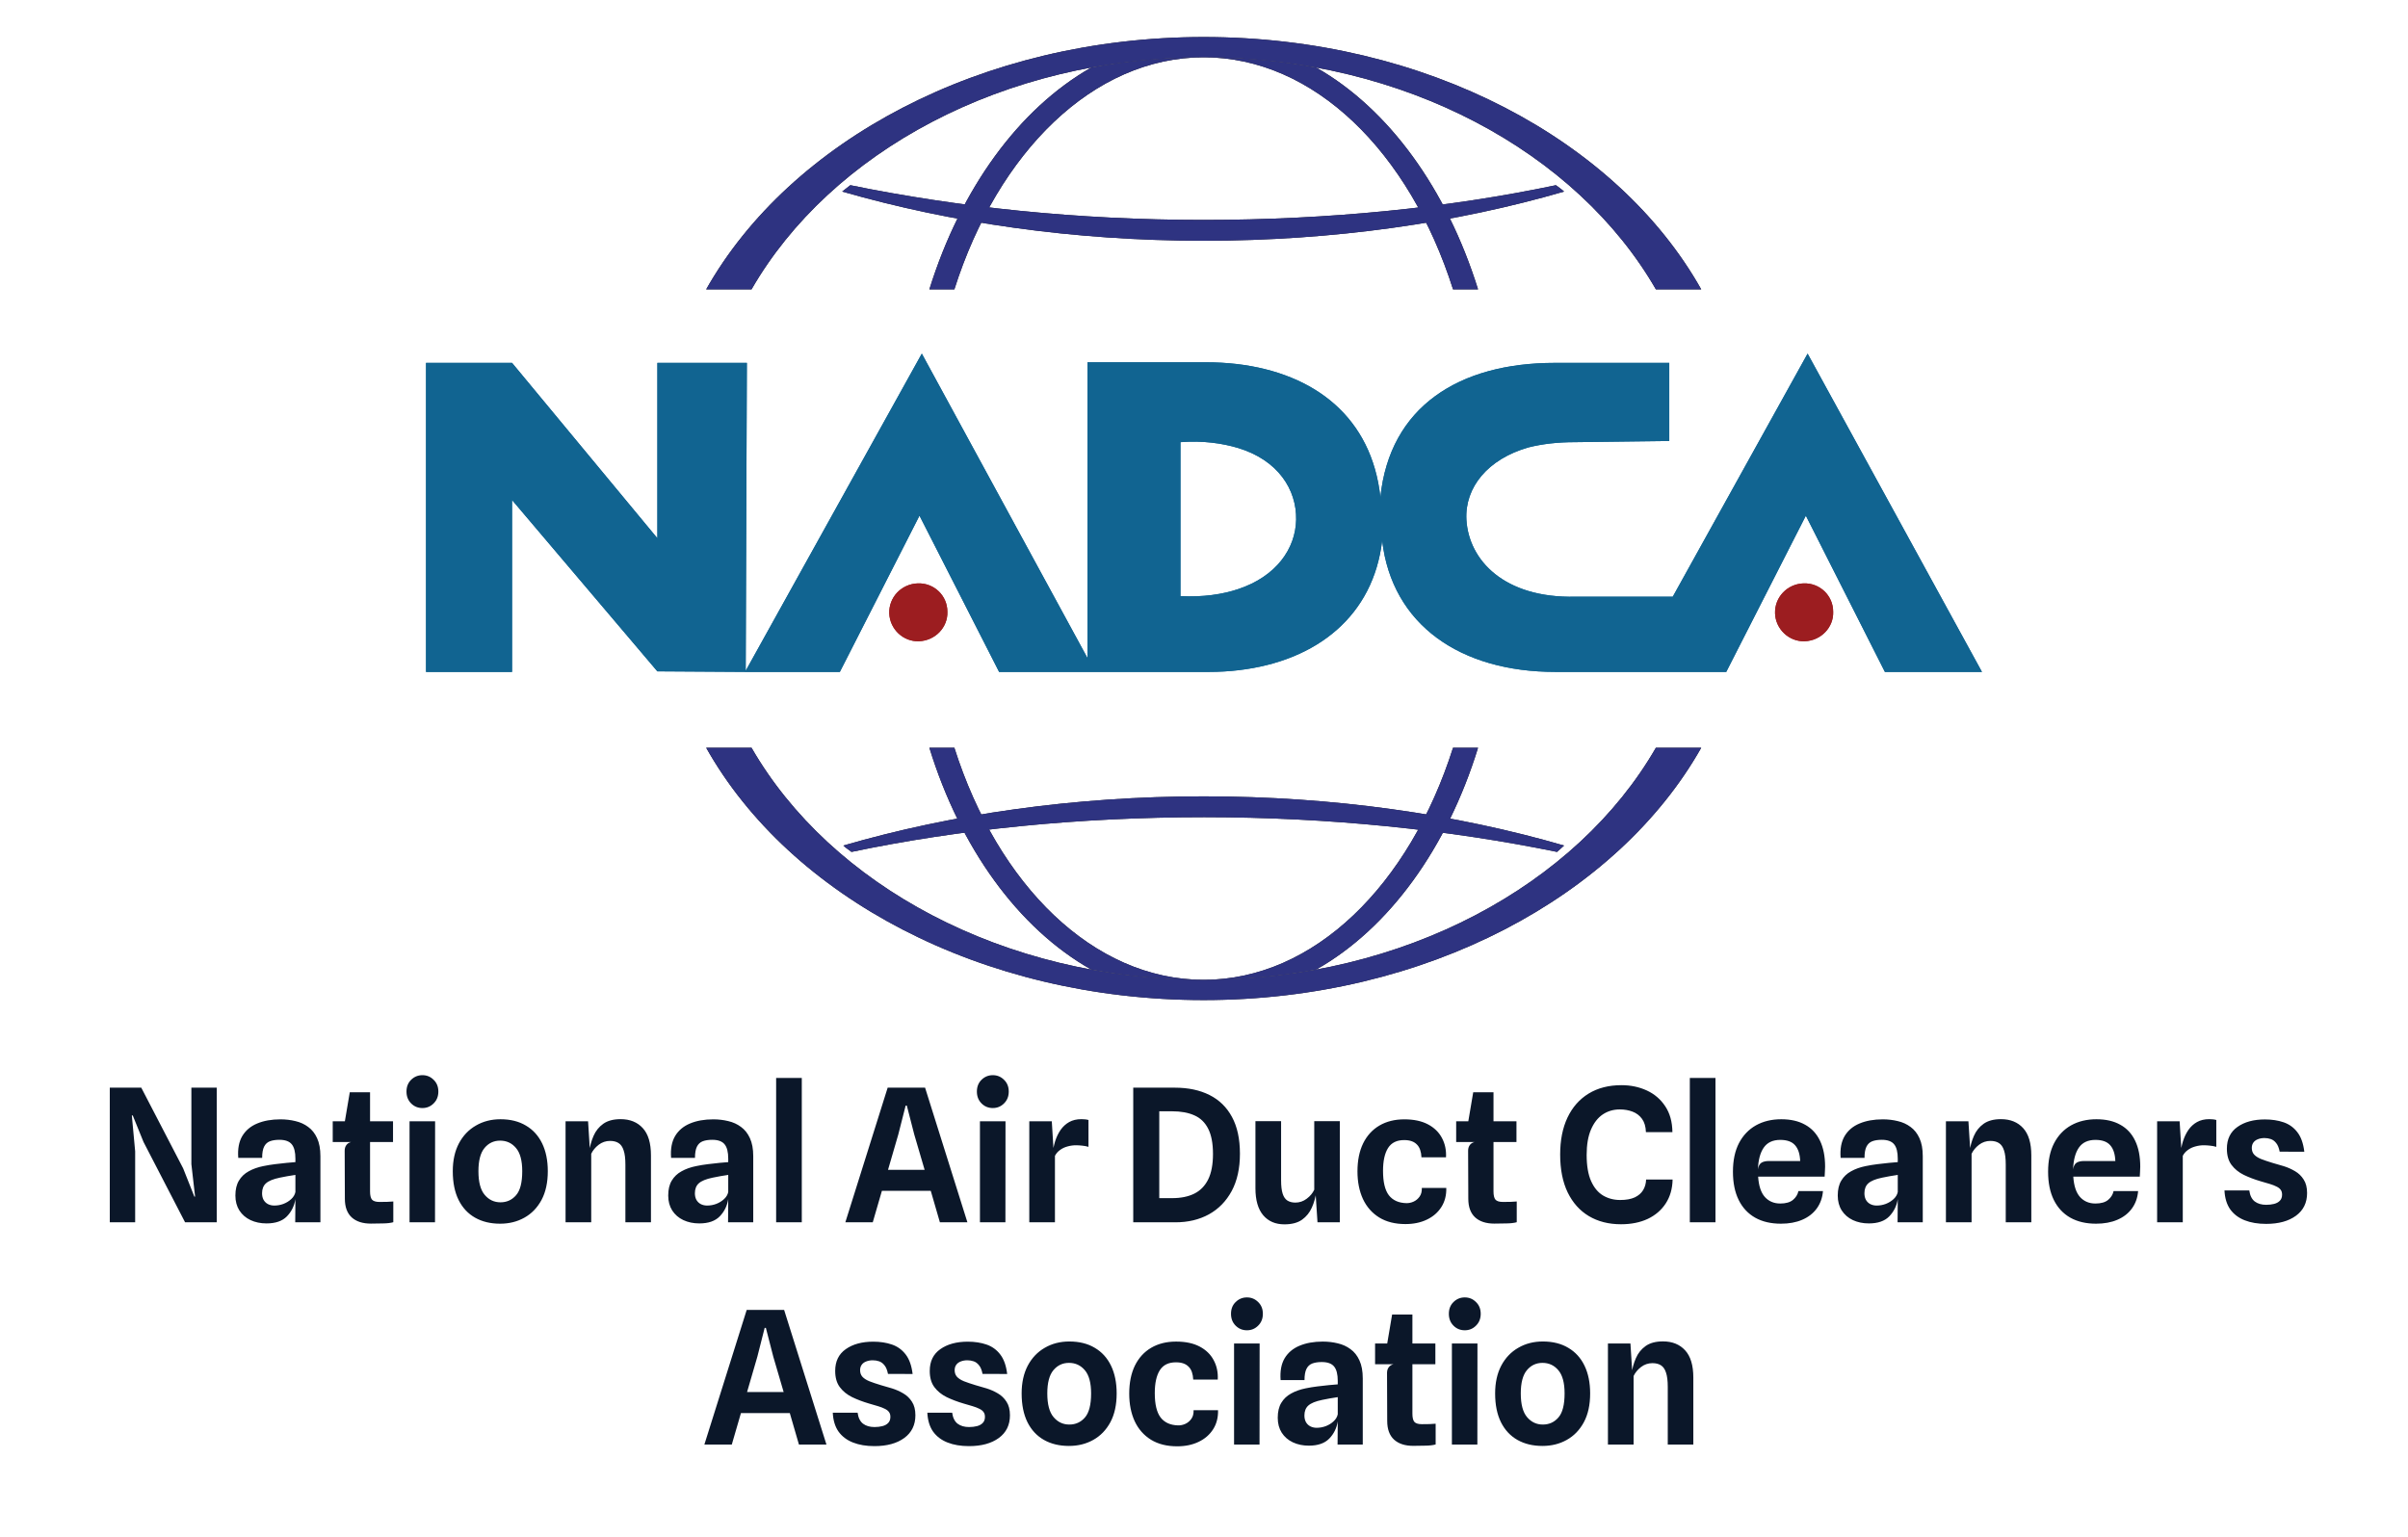 <svg width="130" height="83" viewBox="0 0 130 83" fill="none" xmlns="http://www.w3.org/2000/svg">
<g clip-path="url(#clip0_98_2433)">
<path d="M71.072 52.344C74.994 50.125 78.132 45.781 79.795 40.375H78.445C76.092 47.781 70.946 52.906 64.984 52.906C62.882 52.906 60.874 52.719 58.897 52.344C54.974 50.125 51.837 45.781 50.174 40.375H51.523C53.876 47.781 59.022 52.906 64.984 52.906C67.087 52.906 69.095 52.719 71.072 52.344Z" fill="#231F20"/>
<path d="M64.984 54C77.002 54 87.326 48.375 91.844 40.375H89.397C85.129 47.781 75.81 52.906 64.984 52.906C54.159 52.906 44.839 47.781 40.572 40.375H38.124C42.643 48.406 52.966 54 64.984 54Z" fill="#231F20"/>
<path d="M84.439 45.656C78.634 43.969 72.013 43 64.984 43C57.956 43 51.335 43.969 45.53 45.656C45.655 45.781 45.812 45.875 45.969 46C51.774 44.781 58.238 44.125 65.016 44.125C71.793 44.125 78.257 44.812 84.062 46C84.157 45.906 84.314 45.781 84.439 45.656Z" fill="#231F20"/>
<path d="M91.844 15.625C87.326 7.594 77.002 2 64.984 2C52.966 2 42.643 7.625 38.124 15.625H40.572C44.839 8.219 54.159 3.094 64.984 3.094C75.81 3.094 85.129 8.219 89.397 15.625H91.844Z" fill="#231F20"/>
<path d="M79.795 15.625C78.1 10.188 74.963 5.875 71.072 3.656C69.126 3.281 67.087 3.094 64.984 3.094C59.022 3.094 53.876 8.219 51.523 15.625H50.174C51.868 10.188 55.006 5.875 58.897 3.656C60.842 3.281 62.882 3.094 64.984 3.094C70.946 3.094 76.092 8.219 78.445 15.625H79.795Z" fill="#231F20"/>
<path d="M64.984 13C72.013 13 78.634 12.031 84.439 10.344C84.313 10.219 84.156 10.125 83.999 10C78.195 11.219 71.731 11.875 64.953 11.875C58.175 11.875 51.711 11.188 45.906 10C45.749 10.125 45.624 10.219 45.467 10.344C51.335 12.031 57.955 13 64.984 13Z" fill="#231F20"/>
<path d="M49.546 31.5C48.667 31.531 47.977 32.25 48.009 33.125C48.04 33.969 48.762 34.656 49.609 34.625C50.487 34.594 51.178 33.875 51.146 33.031C51.146 32.156 50.425 31.469 49.546 31.5ZM97.367 31.5C96.488 31.531 95.798 32.25 95.829 33.125C95.861 33.969 96.582 34.656 97.43 34.625C98.308 34.594 98.999 33.875 98.967 33.031C98.967 32.156 98.245 31.469 97.367 31.5Z" fill="#9C1D20"/>
<path d="M66.836 31.812C65.988 32.094 64.953 32.25 63.729 32.188V23.875C64.953 23.781 65.988 23.938 66.836 24.188C69.001 24.844 70.005 26.438 69.974 28.062C69.942 29.625 68.907 31.125 66.836 31.812ZM97.587 19.094L90.307 32.219H85.067C81.207 32.312 79.293 30.25 79.167 28.062C79.073 26.312 80.328 24.781 82.525 24.156C83.278 23.969 84.094 23.875 85.035 23.875L90.118 23.812V19.594H83.937C78.759 19.594 75.025 21.969 74.523 26.844C74.053 22.562 71.009 20.156 66.773 19.656C66.239 19.594 65.675 19.562 65.11 19.562H58.709V35.531L49.766 19.094L40.258 36.219L40.321 19.594H35.489V29.062L27.644 19.594H23V36.281H27.644V27L35.489 36.25L40.289 36.281H45.341L49.64 27.844L53.939 36.281H65.267C65.8 36.281 66.365 36.25 66.867 36.188C71.135 35.688 74.147 33.219 74.618 29.188C75.151 33.75 78.854 36.281 83.968 36.281H93.194L97.492 27.844L101.76 36.281H107L97.587 19.094Z" fill="#116491"/>
<path d="M71.072 52.344C74.994 50.125 78.132 45.781 79.795 40.375H78.445C76.092 47.781 70.946 52.906 64.984 52.906C62.882 52.906 60.874 52.719 58.897 52.344C54.974 50.125 51.837 45.781 50.174 40.375H51.523C53.876 47.781 59.022 52.906 64.984 52.906C67.087 52.906 69.095 52.719 71.072 52.344Z" fill="#2E3381"/>
<path d="M64.984 54C77.002 54 87.326 48.375 91.844 40.375H89.397C85.129 47.781 75.81 52.906 64.984 52.906C54.159 52.906 44.839 47.781 40.572 40.375H38.124C42.643 48.406 52.966 54 64.984 54Z" fill="#2E3381"/>
<path d="M84.439 45.656C78.634 43.969 72.013 43 64.984 43C57.955 43 51.334 43.969 45.529 45.656C45.655 45.781 45.812 45.875 45.969 46C51.774 44.781 58.238 44.125 65.016 44.125C71.793 44.125 78.257 44.812 84.062 46C84.156 45.906 84.313 45.781 84.439 45.656Z" fill="#2E3381"/>
<path d="M91.844 15.625C87.326 7.594 77.002 2 64.984 2C52.966 2 42.643 7.625 38.124 15.625H40.572C44.839 8.219 54.159 3.094 64.984 3.094C75.81 3.094 85.129 8.219 89.397 15.625H91.844Z" fill="#2E3381"/>
<path d="M79.795 15.625C78.1 10.188 74.963 5.875 71.072 3.656C69.126 3.281 67.087 3.094 64.984 3.094C59.022 3.094 53.876 8.219 51.523 15.625H50.174C51.868 10.188 55.006 5.875 58.897 3.656C60.842 3.281 62.882 3.094 64.984 3.094C70.946 3.094 76.092 8.219 78.445 15.625H79.795Z" fill="#2E3381"/>
<path d="M64.984 13C72.013 13 78.634 12.031 84.439 10.344C84.313 10.219 84.156 10.125 83.999 10C78.195 11.219 71.731 11.875 64.953 11.875C58.175 11.875 51.711 11.188 45.906 10C45.749 10.125 45.624 10.219 45.467 10.344C51.335 12.031 57.955 13 64.984 13Z" fill="#2E3381"/>
<path d="M49.546 31.5C48.667 31.531 47.977 32.25 48.009 33.125C48.04 33.969 48.762 34.656 49.609 34.625C50.487 34.594 51.178 33.875 51.146 33.031C51.146 32.156 50.425 31.469 49.546 31.5ZM97.367 31.5C96.488 31.531 95.798 32.25 95.829 33.125C95.861 33.969 96.582 34.656 97.43 34.625C98.308 34.594 98.999 33.875 98.967 33.031C98.967 32.156 98.245 31.469 97.367 31.5Z" fill="#9C1D20"/>
<path d="M66.836 31.812C65.988 32.094 64.953 32.25 63.729 32.188V23.875C64.953 23.781 65.988 23.938 66.836 24.188C69.001 24.844 70.005 26.438 69.974 28.062C69.942 29.625 68.907 31.125 66.836 31.812ZM97.587 19.094L90.307 32.219H85.067C81.207 32.312 79.293 30.25 79.167 28.062C79.073 26.312 80.328 24.781 82.525 24.156C83.278 23.969 84.094 23.875 85.035 23.875L90.118 23.812V19.594H83.937C78.759 19.594 75.025 21.969 74.523 26.844C74.053 22.562 71.009 20.156 66.773 19.656C66.239 19.594 65.675 19.562 65.11 19.562H58.709V35.531L49.766 19.094L40.258 36.219L40.321 19.594H35.489V29.062L27.644 19.594H23V36.281H27.644V27L35.489 36.25L40.289 36.281H45.341L49.64 27.844L53.939 36.281H65.267C65.8 36.281 66.365 36.25 66.867 36.188C71.135 35.688 74.147 33.219 74.618 29.188C75.151 33.75 78.854 36.281 83.968 36.281H93.194L97.492 27.844L101.76 36.281H107L97.587 19.094Z" fill="#116491"/>
</g>
<path d="M5.927 66V58.73H7.627L9.887 63.085L10.492 64.61H10.532L10.332 62.86V58.73H11.702V66H9.992L7.747 61.66L7.167 60.23H7.117L7.297 62.17V66H5.927ZM14.388 66.06C14.068 66.06 13.78 66 13.523 65.88C13.27 65.76 13.07 65.587 12.923 65.36C12.78 65.133 12.708 64.865 12.708 64.555C12.708 64.228 12.771 63.96 12.898 63.75C13.025 63.537 13.201 63.368 13.428 63.245C13.655 63.118 13.916 63.025 14.213 62.965C14.42 62.922 14.633 62.887 14.853 62.86C15.076 62.83 15.285 62.807 15.478 62.79C15.671 62.773 15.828 62.76 15.948 62.75V62.565C15.948 62.208 15.883 61.95 15.753 61.79C15.623 61.627 15.4 61.545 15.083 61.545C14.88 61.545 14.708 61.572 14.568 61.625C14.431 61.678 14.328 61.775 14.258 61.915C14.188 62.055 14.153 62.257 14.153 62.52H12.863C12.826 62.043 12.898 61.652 13.078 61.345C13.261 61.038 13.53 60.812 13.883 60.665C14.24 60.515 14.658 60.44 15.138 60.44C15.421 60.44 15.691 60.472 15.948 60.535C16.208 60.595 16.438 60.7 16.638 60.85C16.841 60.997 17.001 61.198 17.118 61.455C17.238 61.712 17.298 62.037 17.298 62.43V66H15.938L15.948 64.75C15.888 65.117 15.735 65.427 15.488 65.68C15.241 65.933 14.875 66.06 14.388 66.06ZM14.808 65.095C14.978 65.095 15.143 65.065 15.303 65.005C15.466 64.942 15.606 64.855 15.723 64.745C15.843 64.635 15.918 64.508 15.948 64.365V63.44C15.815 63.46 15.67 63.483 15.513 63.51C15.356 63.537 15.22 63.563 15.103 63.59C14.75 63.663 14.501 63.765 14.358 63.895C14.218 64.022 14.148 64.2 14.148 64.43C14.148 64.567 14.175 64.685 14.228 64.785C14.285 64.885 14.363 64.962 14.463 65.015C14.566 65.068 14.681 65.095 14.808 65.095ZM20.023 66.07C19.58 66.07 19.235 65.958 18.988 65.735C18.741 65.508 18.618 65.172 18.618 64.725L18.608 62.13C18.608 62.013 18.638 61.913 18.698 61.83C18.758 61.747 18.843 61.692 18.953 61.665L18.608 60.76V60.605L18.883 58.98H19.978V64.33C19.978 64.543 20.013 64.692 20.083 64.775C20.156 64.858 20.291 64.9 20.488 64.9C20.645 64.9 20.783 64.898 20.903 64.895C21.023 64.892 21.133 64.885 21.233 64.875V65.995C21.09 66.035 20.906 66.057 20.683 66.06C20.46 66.067 20.24 66.07 20.023 66.07ZM17.963 61.665V60.545H21.218V61.665H17.963ZM22.11 66V60.545H23.49L23.485 66H22.11ZM22.805 59.83C22.565 59.83 22.362 59.747 22.195 59.58C22.029 59.413 21.945 59.2 21.945 58.94C21.945 58.68 22.029 58.468 22.195 58.305C22.365 58.138 22.569 58.055 22.805 58.055C23.042 58.055 23.244 58.138 23.41 58.305C23.58 58.468 23.665 58.68 23.665 58.94C23.665 59.2 23.58 59.413 23.41 59.58C23.244 59.747 23.042 59.83 22.805 59.83ZM26.999 66.075C26.482 66.075 26.032 65.967 25.649 65.75C25.265 65.533 24.969 65.215 24.759 64.795C24.549 64.372 24.444 63.853 24.444 63.24C24.444 62.66 24.554 62.16 24.774 61.74C24.997 61.32 25.304 60.998 25.694 60.775C26.084 60.548 26.525 60.435 27.019 60.435C27.552 60.435 28.009 60.548 28.389 60.775C28.772 60.998 29.065 61.32 29.269 61.74C29.472 62.16 29.574 62.66 29.574 63.24C29.574 63.853 29.46 64.372 29.234 64.795C29.007 65.215 28.699 65.533 28.309 65.75C27.922 65.967 27.485 66.075 26.999 66.075ZM27.019 64.92C27.359 64.92 27.639 64.793 27.859 64.54C28.082 64.287 28.194 63.853 28.194 63.24C28.194 62.67 28.082 62.253 27.859 61.99C27.635 61.723 27.349 61.59 26.999 61.59C26.659 61.59 26.379 61.722 26.159 61.985C25.939 62.248 25.829 62.667 25.829 63.24C25.829 63.827 25.942 64.253 26.169 64.52C26.395 64.787 26.679 64.92 27.019 64.92ZM30.533 66V60.545H31.748L31.878 62.6L31.808 62.185C31.848 61.885 31.927 61.602 32.043 61.335C32.16 61.065 32.335 60.847 32.568 60.68C32.805 60.513 33.117 60.43 33.503 60.43C34.01 60.43 34.41 60.592 34.703 60.915C34.997 61.235 35.143 61.725 35.143 62.385V66H33.763V62.885C33.763 62.555 33.732 62.298 33.668 62.115C33.608 61.928 33.517 61.797 33.393 61.72C33.273 61.643 33.12 61.605 32.933 61.605C32.707 61.605 32.502 61.675 32.318 61.815C32.138 61.955 32.005 62.117 31.918 62.3V66H30.533ZM37.755 66.06C37.435 66.06 37.147 66 36.89 65.88C36.637 65.76 36.437 65.587 36.29 65.36C36.147 65.133 36.075 64.865 36.075 64.555C36.075 64.228 36.138 63.96 36.265 63.75C36.392 63.537 36.568 63.368 36.795 63.245C37.022 63.118 37.283 63.025 37.58 62.965C37.787 62.922 38 62.887 38.22 62.86C38.443 62.83 38.652 62.807 38.845 62.79C39.038 62.773 39.195 62.76 39.315 62.75V62.565C39.315 62.208 39.25 61.95 39.12 61.79C38.99 61.627 38.767 61.545 38.45 61.545C38.247 61.545 38.075 61.572 37.935 61.625C37.798 61.678 37.695 61.775 37.625 61.915C37.555 62.055 37.52 62.257 37.52 62.52H36.23C36.193 62.043 36.265 61.652 36.445 61.345C36.628 61.038 36.897 60.812 37.25 60.665C37.607 60.515 38.025 60.44 38.505 60.44C38.788 60.44 39.058 60.472 39.315 60.535C39.575 60.595 39.805 60.7 40.005 60.85C40.208 60.997 40.368 61.198 40.485 61.455C40.605 61.712 40.665 62.037 40.665 62.43V66H39.305L39.315 64.75C39.255 65.117 39.102 65.427 38.855 65.68C38.608 65.933 38.242 66.06 37.755 66.06ZM38.175 65.095C38.345 65.095 38.51 65.065 38.67 65.005C38.833 64.942 38.973 64.855 39.09 64.745C39.21 64.635 39.285 64.508 39.315 64.365V63.44C39.182 63.46 39.037 63.483 38.88 63.51C38.723 63.537 38.587 63.563 38.47 63.59C38.117 63.663 37.868 63.765 37.725 63.895C37.585 64.022 37.515 64.2 37.515 64.43C37.515 64.567 37.542 64.685 37.595 64.785C37.652 64.885 37.73 64.962 37.83 65.015C37.933 65.068 38.048 65.095 38.175 65.095ZM41.901 66V58.205H43.286V66H41.901ZM45.637 66L47.922 58.73H49.942L52.227 66H50.742L50.082 63.725L50.867 64.3H47.277L47.497 63.165H50.537L50.077 63.71L49.357 61.255L48.957 59.7H48.892L48.497 61.255L47.117 66H45.637ZM52.904 66V60.545H54.284L54.279 66H52.904ZM53.599 59.83C53.359 59.83 53.156 59.747 52.989 59.58C52.823 59.413 52.739 59.2 52.739 58.94C52.739 58.68 52.823 58.468 52.989 58.305C53.159 58.138 53.363 58.055 53.599 58.055C53.836 58.055 54.038 58.138 54.204 58.305C54.374 58.468 54.459 58.68 54.459 58.94C54.459 59.2 54.374 59.413 54.204 59.58C54.038 59.747 53.836 59.83 53.599 59.83ZM55.568 66V60.545H56.783L56.913 62.665L56.813 62.355C56.843 62.098 56.893 61.855 56.963 61.625C57.036 61.395 57.135 61.19 57.258 61.01C57.385 60.83 57.54 60.688 57.723 60.585C57.91 60.482 58.128 60.43 58.378 60.43C58.445 60.43 58.511 60.433 58.578 60.44C58.648 60.447 58.71 60.458 58.763 60.475V61.925C58.65 61.892 58.535 61.87 58.418 61.86C58.305 61.847 58.195 61.84 58.088 61.84C57.931 61.84 57.778 61.862 57.628 61.905C57.478 61.945 57.345 62.008 57.228 62.095C57.111 62.178 57.02 62.283 56.953 62.41V66H55.568ZM62.31 66V64.695H63.285C63.748 64.695 64.143 64.615 64.47 64.455C64.8 64.292 65.051 64.035 65.225 63.685C65.398 63.335 65.485 62.877 65.485 62.31C65.485 61.737 65.398 61.282 65.225 60.945C65.055 60.608 64.806 60.368 64.48 60.225C64.153 60.078 63.753 60.005 63.28 60.005H62.27V58.73H63.425C64.148 58.73 64.771 58.862 65.295 59.125C65.821 59.388 66.226 59.783 66.51 60.31C66.796 60.837 66.94 61.498 66.94 62.295C66.94 63.088 66.791 63.76 66.495 64.31C66.198 64.86 65.788 65.28 65.265 65.57C64.741 65.857 64.138 66 63.455 66H62.31ZM61.18 66V58.73H62.585V66H61.18ZM69.342 66.11C68.858 66.11 68.477 65.947 68.197 65.62C67.917 65.29 67.777 64.803 67.777 64.16V60.54H69.162V63.735C69.162 64.038 69.19 64.278 69.247 64.455C69.303 64.628 69.388 64.752 69.502 64.825C69.618 64.898 69.762 64.935 69.932 64.935C70.158 64.935 70.363 64.865 70.547 64.725C70.733 64.585 70.868 64.423 70.952 64.24V60.54H72.332V66H71.127L70.992 63.94L71.062 64.355C71.022 64.655 70.942 64.938 70.822 65.205C70.705 65.472 70.528 65.69 70.292 65.86C70.055 66.027 69.738 66.11 69.342 66.11ZM75.875 66.095C75.319 66.095 74.847 65.977 74.46 65.74C74.073 65.5 73.78 65.167 73.58 64.74C73.383 64.31 73.285 63.813 73.285 63.25C73.285 62.663 73.387 62.16 73.59 61.74C73.797 61.32 74.09 60.998 74.47 60.775C74.85 60.552 75.299 60.44 75.815 60.44C76.325 60.44 76.75 60.53 77.09 60.71C77.43 60.89 77.682 61.135 77.845 61.445C78.012 61.755 78.085 62.103 78.065 62.49H76.74C76.734 62.34 76.71 62.207 76.67 62.09C76.63 61.973 76.572 61.877 76.495 61.8C76.418 61.72 76.323 61.66 76.21 61.62C76.097 61.58 75.965 61.56 75.815 61.56C75.412 61.557 75.118 61.7 74.935 61.99C74.755 62.277 74.665 62.688 74.665 63.225C74.665 63.825 74.77 64.263 74.98 64.54C75.194 64.813 75.508 64.955 75.925 64.965C76.052 64.968 76.18 64.942 76.31 64.885C76.444 64.825 76.553 64.733 76.64 64.61C76.727 64.487 76.767 64.332 76.76 64.145H78.08C78.09 64.538 78.002 64.882 77.815 65.175C77.629 65.468 77.367 65.695 77.03 65.855C76.697 66.015 76.312 66.095 75.875 66.095ZM80.674 66.07C80.231 66.07 79.885 65.958 79.639 65.735C79.392 65.508 79.269 65.172 79.269 64.725L79.259 62.13C79.259 62.013 79.289 61.913 79.349 61.83C79.409 61.747 79.494 61.692 79.604 61.665L79.259 60.76V60.605L79.534 58.98H80.629V64.33C80.629 64.543 80.664 64.692 80.734 64.775C80.807 64.858 80.942 64.9 81.139 64.9C81.296 64.9 81.434 64.898 81.554 64.895C81.674 64.892 81.784 64.885 81.884 64.875V65.995C81.74 66.035 81.557 66.057 81.334 66.06C81.111 66.067 80.891 66.07 80.674 66.07ZM78.614 61.665V60.545H81.869V61.665H78.614ZM87.513 66.105C86.849 66.105 86.271 65.958 85.778 65.665C85.288 65.372 84.906 64.945 84.633 64.385C84.363 63.822 84.228 63.14 84.228 62.34C84.228 61.57 84.359 60.905 84.623 60.345C84.889 59.785 85.269 59.353 85.763 59.05C86.259 58.747 86.851 58.595 87.538 58.595C88.034 58.595 88.489 58.69 88.903 58.88C89.316 59.07 89.648 59.353 89.898 59.73C90.151 60.107 90.281 60.573 90.288 61.13H88.858C88.848 60.833 88.778 60.595 88.648 60.415C88.518 60.235 88.348 60.105 88.138 60.025C87.928 59.945 87.698 59.905 87.448 59.905C87.104 59.905 86.798 59.995 86.528 60.175C86.261 60.355 86.049 60.627 85.893 60.99C85.736 61.353 85.658 61.81 85.658 62.36C85.658 62.943 85.738 63.415 85.898 63.775C86.058 64.132 86.274 64.392 86.548 64.555C86.821 64.715 87.128 64.795 87.468 64.795C87.788 64.795 88.049 64.748 88.253 64.655C88.456 64.558 88.608 64.427 88.708 64.26C88.808 64.093 88.861 63.903 88.868 63.69H90.298C90.288 64.187 90.164 64.617 89.928 64.98C89.694 65.34 89.371 65.618 88.958 65.815C88.544 66.008 88.063 66.105 87.513 66.105ZM91.228 66V58.205H92.613V66H91.228ZM96.146 66.075C95.606 66.075 95.142 65.967 94.756 65.75C94.369 65.53 94.072 65.212 93.866 64.795C93.659 64.375 93.556 63.865 93.556 63.265C93.556 62.658 93.664 62.145 93.881 61.725C94.101 61.305 94.406 60.985 94.796 60.765C95.189 60.545 95.646 60.435 96.166 60.435C96.672 60.435 97.101 60.533 97.451 60.73C97.804 60.923 98.072 61.212 98.256 61.595C98.439 61.975 98.531 62.442 98.531 62.995C98.531 63.085 98.527 63.17 98.521 63.25C98.517 63.33 98.512 63.425 98.506 63.535H94.916C94.949 64.035 95.071 64.402 95.281 64.635C95.494 64.868 95.771 64.985 96.111 64.985C96.411 64.985 96.639 64.92 96.796 64.79C96.952 64.66 97.051 64.502 97.091 64.315H98.416C98.386 64.678 98.272 64.993 98.076 65.26C97.882 65.523 97.621 65.725 97.291 65.865C96.964 66.005 96.582 66.075 96.146 66.075ZM95.506 62.69H97.186C97.172 62.317 97.081 62.033 96.911 61.84C96.744 61.647 96.477 61.55 96.111 61.55C95.707 61.55 95.409 61.69 95.216 61.97C95.026 62.247 94.922 62.637 94.906 63.14C94.932 62.967 94.994 62.848 95.091 62.785C95.187 62.722 95.326 62.69 95.506 62.69ZM100.894 66.06C100.574 66.06 100.285 66 100.029 65.88C99.775 65.76 99.576 65.587 99.429 65.36C99.285 65.133 99.214 64.865 99.214 64.555C99.214 64.228 99.277 63.96 99.404 63.75C99.531 63.537 99.707 63.368 99.934 63.245C100.16 63.118 100.422 63.025 100.719 62.965C100.925 62.922 101.139 62.887 101.359 62.86C101.582 62.83 101.79 62.807 101.984 62.79C102.177 62.773 102.334 62.76 102.454 62.75V62.565C102.454 62.208 102.389 61.95 102.259 61.79C102.129 61.627 101.905 61.545 101.589 61.545C101.385 61.545 101.214 61.572 101.074 61.625C100.937 61.678 100.834 61.775 100.764 61.915C100.694 62.055 100.659 62.257 100.659 62.52H99.369C99.332 62.043 99.404 61.652 99.584 61.345C99.767 61.038 100.035 60.812 100.389 60.665C100.745 60.515 101.164 60.44 101.644 60.44C101.927 60.44 102.197 60.472 102.454 60.535C102.714 60.595 102.944 60.7 103.144 60.85C103.347 60.997 103.507 61.198 103.624 61.455C103.744 61.712 103.804 62.037 103.804 62.43V66H102.444L102.454 64.75C102.394 65.117 102.24 65.427 101.994 65.68C101.747 65.933 101.38 66.06 100.894 66.06ZM101.314 65.095C101.484 65.095 101.649 65.065 101.809 65.005C101.972 64.942 102.112 64.855 102.229 64.745C102.349 64.635 102.424 64.508 102.454 64.365V63.44C102.32 63.46 102.175 63.483 102.019 63.51C101.862 63.537 101.725 63.563 101.609 63.59C101.255 63.663 101.007 63.765 100.864 63.895C100.724 64.022 100.654 64.2 100.654 64.43C100.654 64.567 100.68 64.685 100.734 64.785C100.79 64.885 100.869 64.962 100.969 65.015C101.072 65.068 101.187 65.095 101.314 65.095ZM105.054 66V60.545H106.269L106.399 62.6L106.329 62.185C106.369 61.885 106.447 61.602 106.564 61.335C106.681 61.065 106.856 60.847 107.089 60.68C107.326 60.513 107.637 60.43 108.024 60.43C108.531 60.43 108.931 60.592 109.224 60.915C109.517 61.235 109.664 61.725 109.664 62.385V66H108.284V62.885C108.284 62.555 108.252 62.298 108.189 62.115C108.129 61.928 108.037 61.797 107.914 61.72C107.794 61.643 107.641 61.605 107.454 61.605C107.227 61.605 107.022 61.675 106.839 61.815C106.659 61.955 106.526 62.117 106.439 62.3V66H105.054ZM113.16 66.075C112.62 66.075 112.157 65.967 111.77 65.75C111.383 65.53 111.087 65.212 110.88 64.795C110.673 64.375 110.57 63.865 110.57 63.265C110.57 62.658 110.678 62.145 110.895 61.725C111.115 61.305 111.42 60.985 111.81 60.765C112.203 60.545 112.66 60.435 113.18 60.435C113.687 60.435 114.115 60.533 114.465 60.73C114.818 60.923 115.087 61.212 115.27 61.595C115.453 61.975 115.545 62.442 115.545 62.995C115.545 63.085 115.542 63.17 115.535 63.25C115.532 63.33 115.527 63.425 115.52 63.535H111.93C111.963 64.035 112.085 64.402 112.295 64.635C112.508 64.868 112.785 64.985 113.125 64.985C113.425 64.985 113.653 64.92 113.81 64.79C113.967 64.66 114.065 64.502 114.105 64.315H115.43C115.4 64.678 115.287 64.993 115.09 65.26C114.897 65.523 114.635 65.725 114.305 65.865C113.978 66.005 113.597 66.075 113.16 66.075ZM112.52 62.69H114.2C114.187 62.317 114.095 62.033 113.925 61.84C113.758 61.647 113.492 61.55 113.125 61.55C112.722 61.55 112.423 61.69 112.23 61.97C112.04 62.247 111.937 62.637 111.92 63.14C111.947 62.967 112.008 62.848 112.105 62.785C112.202 62.722 112.34 62.69 112.52 62.69ZM116.456 66V60.545H117.671L117.801 62.665L117.701 62.355C117.731 62.098 117.781 61.855 117.851 61.625C117.924 61.395 118.022 61.19 118.146 61.01C118.272 60.83 118.427 60.688 118.611 60.585C118.797 60.482 119.016 60.43 119.266 60.43C119.332 60.43 119.399 60.433 119.466 60.44C119.536 60.447 119.597 60.458 119.651 60.475V61.925C119.537 61.892 119.422 61.87 119.306 61.86C119.192 61.847 119.082 61.84 118.976 61.84C118.819 61.84 118.666 61.862 118.516 61.905C118.366 61.945 118.232 62.008 118.116 62.095C117.999 62.178 117.907 62.283 117.841 62.41V66H116.456ZM122.342 66.085C121.899 66.085 121.512 66.02 121.182 65.89C120.852 65.76 120.592 65.563 120.402 65.3C120.215 65.033 120.112 64.693 120.092 64.28H121.432C121.469 64.553 121.567 64.752 121.727 64.875C121.887 64.995 122.094 65.055 122.347 65.055C122.5 65.055 122.642 65.038 122.772 65.005C122.902 64.972 123.005 64.915 123.082 64.835C123.162 64.755 123.202 64.645 123.202 64.505C123.202 64.398 123.177 64.312 123.127 64.245C123.077 64.175 123.002 64.117 122.902 64.07C122.805 64.02 122.685 63.973 122.542 63.93C122.399 63.887 122.234 63.838 122.047 63.785C121.717 63.688 121.414 63.573 121.137 63.44C120.86 63.303 120.639 63.123 120.472 62.9C120.305 62.677 120.222 62.385 120.222 62.025C120.222 61.508 120.412 61.117 120.792 60.85C121.172 60.58 121.667 60.445 122.277 60.445C122.65 60.445 122.987 60.497 123.287 60.6C123.587 60.703 123.834 60.882 124.027 61.135C124.224 61.388 124.349 61.74 124.402 62.19L123.072 62.185C123.032 61.978 122.969 61.823 122.882 61.72C122.799 61.613 122.702 61.542 122.592 61.505C122.485 61.468 122.372 61.45 122.252 61.45C122.119 61.45 121.999 61.472 121.892 61.515C121.789 61.555 121.709 61.615 121.652 61.695C121.595 61.775 121.567 61.872 121.567 61.985C121.567 62.125 121.607 62.242 121.687 62.335C121.77 62.428 121.895 62.51 122.062 62.58C122.232 62.647 122.444 62.718 122.697 62.795C122.884 62.845 123.084 62.903 123.297 62.97C123.51 63.037 123.712 63.127 123.902 63.24C124.092 63.35 124.247 63.5 124.367 63.69C124.49 63.877 124.552 64.12 124.552 64.42C124.552 64.943 124.352 65.352 123.952 65.645C123.552 65.938 123.015 66.085 122.342 66.085ZM38.027 78L40.312 70.73H42.332L44.617 78H43.132L42.472 75.725L43.257 76.3H39.667L39.887 75.165H42.927L42.467 75.71L41.747 73.255L41.347 71.7H41.282L40.887 73.255L39.507 78H38.027ZM47.209 78.085C46.765 78.085 46.379 78.02 46.049 77.89C45.719 77.76 45.459 77.563 45.269 77.3C45.082 77.033 44.979 76.693 44.959 76.28H46.299C46.335 76.553 46.434 76.752 46.594 76.875C46.754 76.995 46.96 77.055 47.214 77.055C47.367 77.055 47.509 77.038 47.639 77.005C47.769 76.972 47.872 76.915 47.949 76.835C48.029 76.755 48.069 76.645 48.069 76.505C48.069 76.398 48.044 76.312 47.994 76.245C47.944 76.175 47.869 76.117 47.769 76.07C47.672 76.02 47.552 75.973 47.409 75.93C47.265 75.887 47.1 75.838 46.914 75.785C46.584 75.688 46.28 75.573 46.004 75.44C45.727 75.303 45.505 75.123 45.339 74.9C45.172 74.677 45.089 74.385 45.089 74.025C45.089 73.508 45.279 73.117 45.659 72.85C46.039 72.58 46.534 72.445 47.144 72.445C47.517 72.445 47.854 72.497 48.154 72.6C48.454 72.703 48.7 72.882 48.894 73.135C49.09 73.388 49.215 73.74 49.269 74.19L47.939 74.185C47.899 73.978 47.835 73.823 47.749 73.72C47.665 73.613 47.569 73.542 47.459 73.505C47.352 73.468 47.239 73.45 47.119 73.45C46.985 73.45 46.865 73.472 46.759 73.515C46.655 73.555 46.575 73.615 46.519 73.695C46.462 73.775 46.434 73.872 46.434 73.985C46.434 74.125 46.474 74.242 46.554 74.335C46.637 74.428 46.762 74.51 46.929 74.58C47.099 74.647 47.31 74.718 47.564 74.795C47.75 74.845 47.95 74.903 48.164 74.97C48.377 75.037 48.579 75.127 48.769 75.24C48.959 75.35 49.114 75.5 49.234 75.69C49.357 75.877 49.419 76.12 49.419 76.42C49.419 76.943 49.219 77.352 48.819 77.645C48.419 77.938 47.882 78.085 47.209 78.085ZM52.314 78.085C51.87 78.085 51.484 78.02 51.154 77.89C50.824 77.76 50.564 77.563 50.374 77.3C50.187 77.033 50.084 76.693 50.064 76.28H51.404C51.441 76.553 51.539 76.752 51.699 76.875C51.859 76.995 52.066 77.055 52.319 77.055C52.472 77.055 52.614 77.038 52.744 77.005C52.874 76.972 52.977 76.915 53.054 76.835C53.134 76.755 53.174 76.645 53.174 76.505C53.174 76.398 53.149 76.312 53.099 76.245C53.049 76.175 52.974 76.117 52.874 76.07C52.777 76.02 52.657 75.973 52.514 75.93C52.37 75.887 52.206 75.838 52.019 75.785C51.689 75.688 51.386 75.573 51.109 75.44C50.832 75.303 50.611 75.123 50.444 74.9C50.277 74.677 50.194 74.385 50.194 74.025C50.194 73.508 50.384 73.117 50.764 72.85C51.144 72.58 51.639 72.445 52.249 72.445C52.622 72.445 52.959 72.497 53.259 72.6C53.559 72.703 53.806 72.882 53.999 73.135C54.196 73.388 54.321 73.74 54.374 74.19L53.044 74.185C53.004 73.978 52.941 73.823 52.854 73.72C52.77 73.613 52.674 73.542 52.564 73.505C52.457 73.468 52.344 73.45 52.224 73.45C52.09 73.45 51.971 73.472 51.864 73.515C51.761 73.555 51.681 73.615 51.624 73.695C51.567 73.775 51.539 73.872 51.539 73.985C51.539 74.125 51.579 74.242 51.659 74.335C51.742 74.428 51.867 74.51 52.034 74.58C52.204 74.647 52.416 74.718 52.669 74.795C52.855 74.845 53.056 74.903 53.269 74.97C53.482 75.037 53.684 75.127 53.874 75.24C54.064 75.35 54.219 75.5 54.339 75.69C54.462 75.877 54.524 76.12 54.524 76.42C54.524 76.943 54.324 77.352 53.924 77.645C53.524 77.938 52.987 78.085 52.314 78.085ZM57.71 78.075C57.193 78.075 56.743 77.967 56.36 77.75C55.977 77.533 55.68 77.215 55.47 76.795C55.26 76.372 55.155 75.853 55.155 75.24C55.155 74.66 55.265 74.16 55.485 73.74C55.708 73.32 56.015 72.998 56.405 72.775C56.795 72.548 57.236 72.435 57.73 72.435C58.263 72.435 58.72 72.548 59.1 72.775C59.483 72.998 59.776 73.32 59.98 73.74C60.183 74.16 60.285 74.66 60.285 75.24C60.285 75.853 60.172 76.372 59.945 76.795C59.718 77.215 59.41 77.533 59.02 77.75C58.633 77.967 58.197 78.075 57.71 78.075ZM57.73 76.92C58.07 76.92 58.35 76.793 58.57 76.54C58.793 76.287 58.905 75.853 58.905 75.24C58.905 74.67 58.793 74.253 58.57 73.99C58.346 73.723 58.06 73.59 57.71 73.59C57.37 73.59 57.09 73.722 56.87 73.985C56.65 74.248 56.54 74.667 56.54 75.24C56.54 75.827 56.653 76.253 56.88 76.52C57.106 76.787 57.39 76.92 57.73 76.92ZM63.553 78.095C62.996 78.095 62.525 77.977 62.138 77.74C61.751 77.5 61.458 77.167 61.258 76.74C61.061 76.31 60.963 75.813 60.963 75.25C60.963 74.663 61.065 74.16 61.268 73.74C61.475 73.32 61.768 72.998 62.148 72.775C62.528 72.552 62.976 72.44 63.493 72.44C64.003 72.44 64.428 72.53 64.768 72.71C65.108 72.89 65.36 73.135 65.523 73.445C65.69 73.755 65.763 74.103 65.743 74.49H64.418C64.411 74.34 64.388 74.207 64.348 74.09C64.308 73.973 64.25 73.877 64.173 73.8C64.096 73.72 64.001 73.66 63.888 73.62C63.775 73.58 63.643 73.56 63.493 73.56C63.09 73.557 62.796 73.7 62.613 73.99C62.433 74.277 62.343 74.688 62.343 75.225C62.343 75.825 62.448 76.263 62.658 76.54C62.871 76.813 63.186 76.955 63.603 76.965C63.73 76.968 63.858 76.942 63.988 76.885C64.121 76.825 64.231 76.733 64.318 76.61C64.405 76.487 64.445 76.332 64.438 76.145H65.758C65.768 76.538 65.68 76.882 65.493 77.175C65.306 77.468 65.045 77.695 64.708 77.855C64.375 78.015 63.99 78.095 63.553 78.095ZM66.623 78V72.545H68.003L67.998 78H66.623ZM67.318 71.83C67.078 71.83 66.875 71.747 66.708 71.58C66.541 71.413 66.458 71.2 66.458 70.94C66.458 70.68 66.541 70.468 66.708 70.305C66.878 70.138 67.081 70.055 67.318 70.055C67.555 70.055 67.756 70.138 67.923 70.305C68.093 70.468 68.178 70.68 68.178 70.94C68.178 71.2 68.093 71.413 67.923 71.58C67.756 71.747 67.555 71.83 67.318 71.83ZM70.661 78.06C70.341 78.06 70.053 78 69.796 77.88C69.543 77.76 69.343 77.587 69.196 77.36C69.053 77.133 68.981 76.865 68.981 76.555C68.981 76.228 69.044 75.96 69.171 75.75C69.298 75.537 69.475 75.368 69.701 75.245C69.928 75.118 70.189 75.025 70.486 74.965C70.693 74.922 70.906 74.887 71.126 74.86C71.35 74.83 71.558 74.807 71.751 74.79C71.945 74.773 72.101 74.76 72.221 74.75V74.565C72.221 74.208 72.156 73.95 72.026 73.79C71.896 73.627 71.673 73.545 71.356 73.545C71.153 73.545 70.981 73.572 70.841 73.625C70.704 73.678 70.601 73.775 70.531 73.915C70.461 74.055 70.426 74.257 70.426 74.52H69.136C69.1 74.043 69.171 73.652 69.351 73.345C69.534 73.038 69.803 72.812 70.156 72.665C70.513 72.515 70.931 72.44 71.411 72.44C71.695 72.44 71.965 72.472 72.221 72.535C72.481 72.595 72.711 72.7 72.911 72.85C73.115 72.997 73.275 73.198 73.391 73.455C73.511 73.712 73.571 74.037 73.571 74.43V78H72.211L72.221 76.75C72.161 77.117 72.008 77.427 71.761 77.68C71.514 77.933 71.148 78.06 70.661 78.06ZM71.081 77.095C71.251 77.095 71.416 77.065 71.576 77.005C71.74 76.942 71.879 76.855 71.996 76.745C72.116 76.635 72.191 76.508 72.221 76.365V75.44C72.088 75.46 71.943 75.483 71.786 75.51C71.629 75.537 71.493 75.563 71.376 75.59C71.023 75.663 70.775 75.765 70.631 75.895C70.491 76.022 70.421 76.2 70.421 76.43C70.421 76.567 70.448 76.685 70.501 76.785C70.558 76.885 70.636 76.962 70.736 77.015C70.84 77.068 70.954 77.095 71.081 77.095ZM76.296 78.07C75.853 78.07 75.508 77.958 75.261 77.735C75.015 77.508 74.891 77.172 74.891 76.725L74.881 74.13C74.881 74.013 74.911 73.913 74.971 73.83C75.031 73.747 75.116 73.692 75.226 73.665L74.881 72.76V72.605L75.156 70.98H76.251V76.33C76.251 76.543 76.286 76.692 76.356 76.775C76.43 76.858 76.565 76.9 76.761 76.9C76.918 76.9 77.056 76.898 77.176 76.895C77.296 76.892 77.406 76.885 77.506 76.875V77.995C77.363 78.035 77.18 78.057 76.956 78.06C76.733 78.067 76.513 78.07 76.296 78.07ZM74.236 73.665V72.545H77.491V73.665H74.236ZM78.383 78V72.545H79.763L79.758 78H78.383ZM79.079 71.83C78.838 71.83 78.635 71.747 78.469 71.58C78.302 71.413 78.219 71.2 78.219 70.94C78.219 70.68 78.302 70.468 78.469 70.305C78.638 70.138 78.842 70.055 79.079 70.055C79.315 70.055 79.517 70.138 79.683 70.305C79.853 70.468 79.939 70.68 79.939 70.94C79.939 71.2 79.853 71.413 79.683 71.58C79.517 71.747 79.315 71.83 79.079 71.83ZM83.272 78.075C82.755 78.075 82.305 77.967 81.922 77.75C81.539 77.533 81.242 77.215 81.032 76.795C80.822 76.372 80.717 75.853 80.717 75.24C80.717 74.66 80.827 74.16 81.047 73.74C81.27 73.32 81.577 72.998 81.967 72.775C82.357 72.548 82.799 72.435 83.292 72.435C83.825 72.435 84.282 72.548 84.662 72.775C85.045 72.998 85.339 73.32 85.542 73.74C85.745 74.16 85.847 74.66 85.847 75.24C85.847 75.853 85.734 76.372 85.507 76.795C85.28 77.215 84.972 77.533 84.582 77.75C84.195 77.967 83.759 78.075 83.272 78.075ZM83.292 76.92C83.632 76.92 83.912 76.793 84.132 76.54C84.355 76.287 84.467 75.853 84.467 75.24C84.467 74.67 84.355 74.253 84.132 73.99C83.909 73.723 83.622 73.59 83.272 73.59C82.932 73.59 82.652 73.722 82.432 73.985C82.212 74.248 82.102 74.667 82.102 75.24C82.102 75.827 82.215 76.253 82.442 76.52C82.669 76.787 82.952 76.92 83.292 76.92ZM86.807 78V72.545H88.022L88.152 74.6L88.082 74.185C88.122 73.885 88.2 73.602 88.317 73.335C88.433 73.065 88.608 72.847 88.842 72.68C89.078 72.513 89.39 72.43 89.777 72.43C90.283 72.43 90.683 72.592 90.977 72.915C91.27 73.235 91.417 73.725 91.417 74.385V78H90.037V74.885C90.037 74.555 90.005 74.298 89.942 74.115C89.882 73.928 89.79 73.797 89.667 73.72C89.547 73.643 89.393 73.605 89.207 73.605C88.98 73.605 88.775 73.675 88.592 73.815C88.412 73.955 88.278 74.117 88.192 74.3V78H86.807Z" fill="#0B1729"/>
<defs>
<clipPath id="clip0_98_2433">
<rect width="84" height="52" fill="white" transform="translate(23 2)"/>
</clipPath>
</defs>
</svg>
